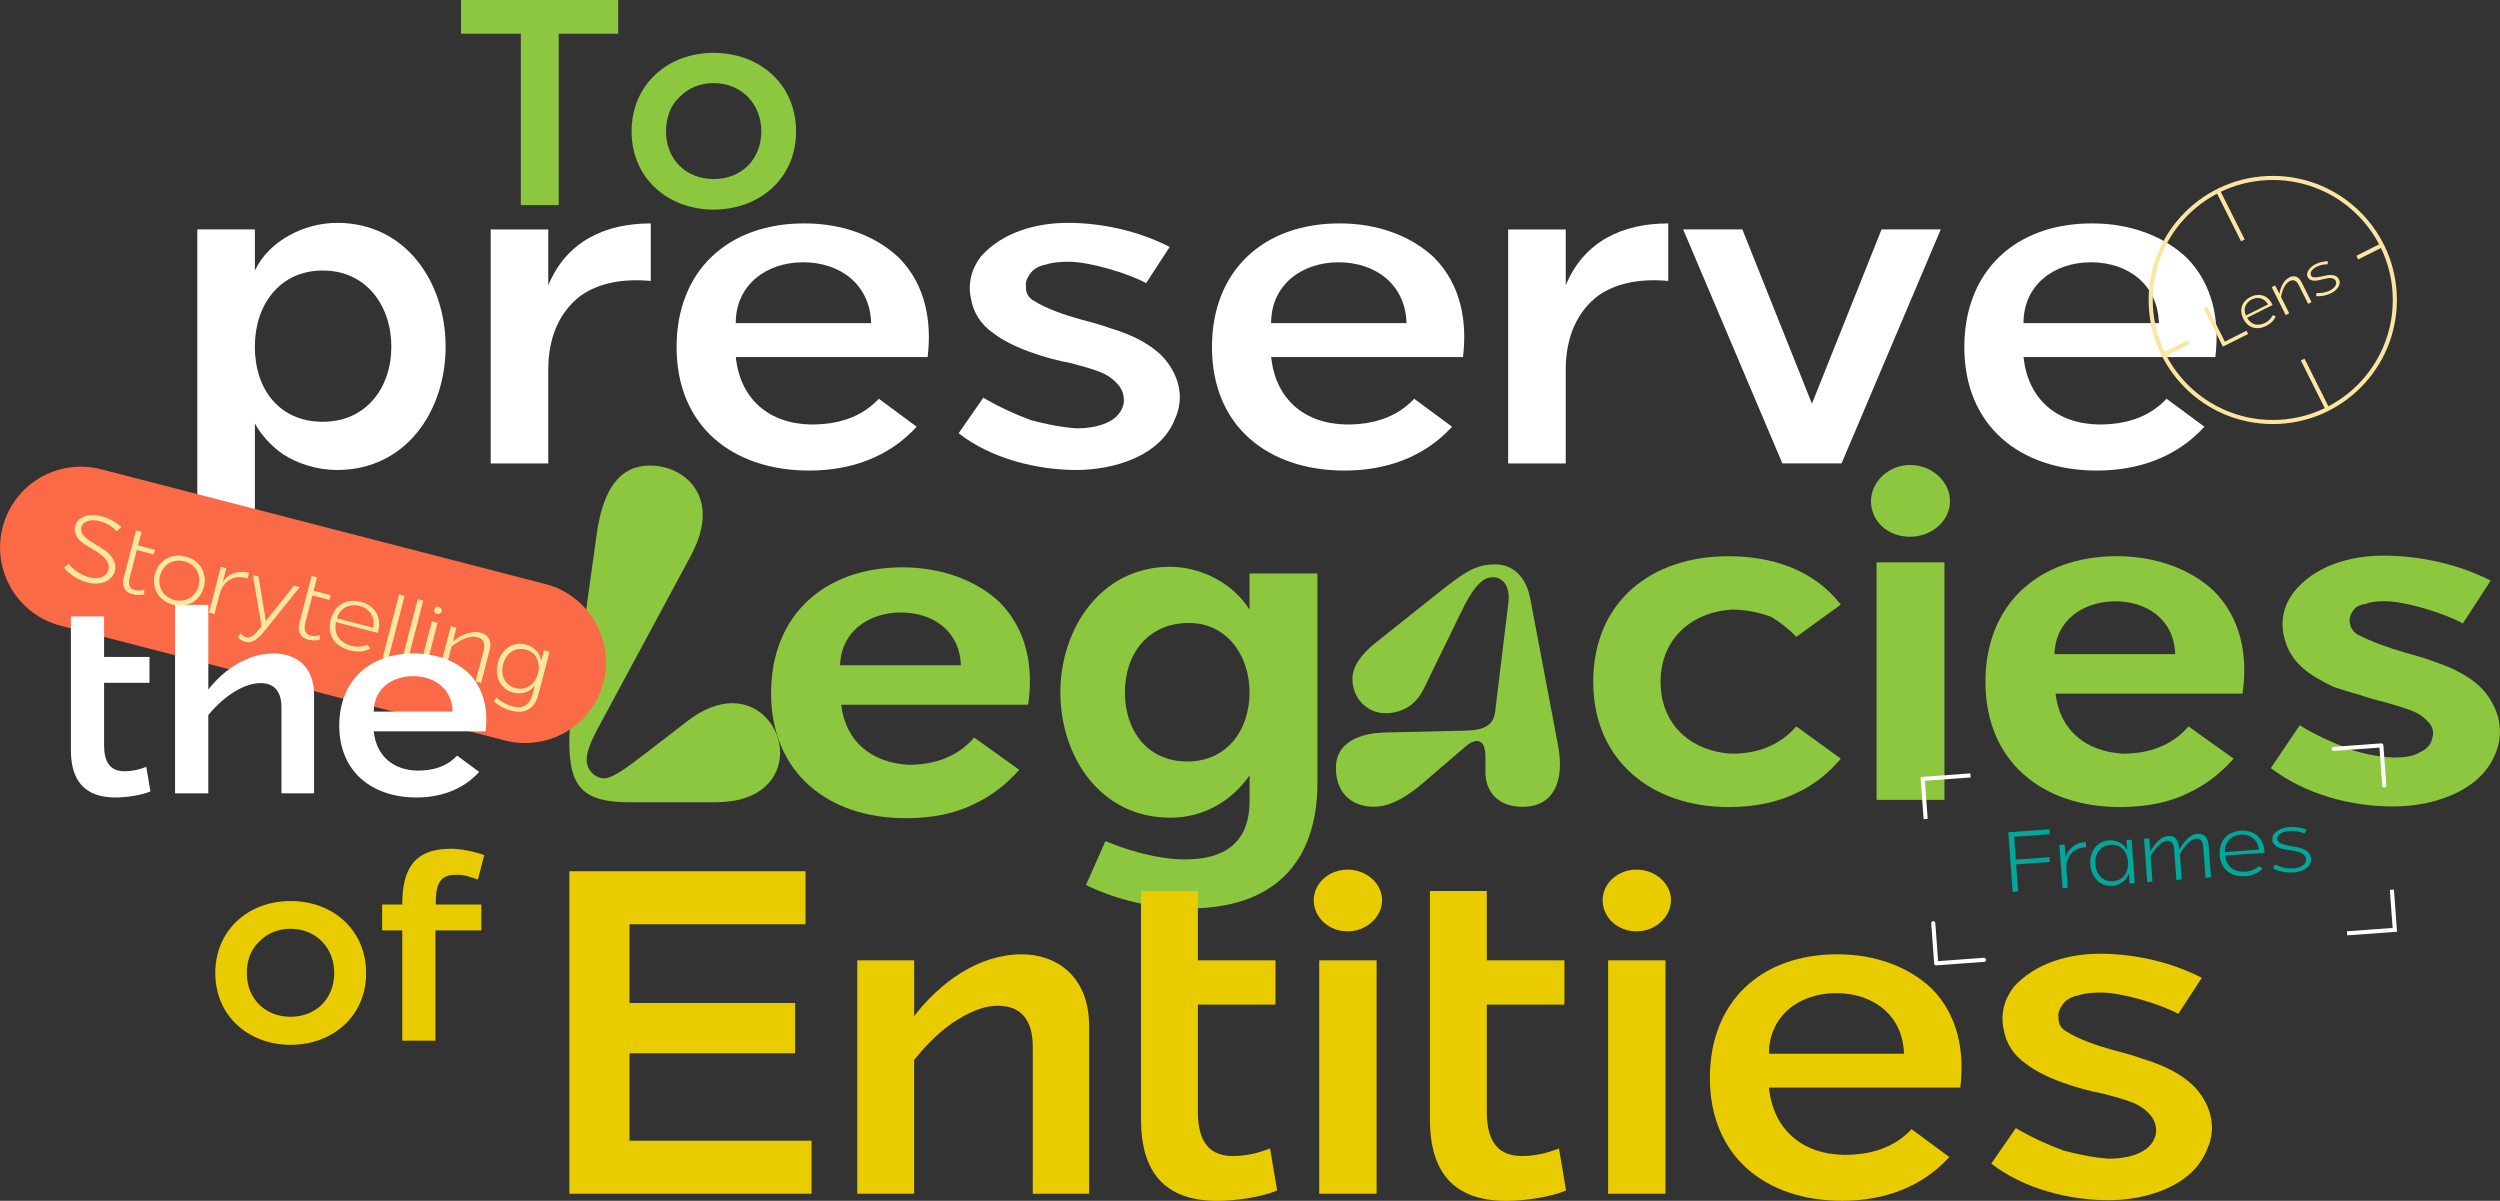 <svg width="610" height="293" viewBox="0 0 610 293" fill="none" xmlns="http://www.w3.org/2000/svg">
<rect x="0" y="0" width="610" height="293" fill="#333333" stroke="none"/>
<g clip-path="url(#clip0_653_84)">
<path d="M388.745 166.393C388.745 146.844 402.866 135.717 421.734 135.717C432.323 135.717 442.51 138.97 449.158 147.524L438.298 155.397C436.535 153.496 434.363 151.866 432.192 150.506C429.2 149.417 425.939 148.737 422.553 148.737C412.505 149.417 405.177 156.07 405.177 166.385C405.177 176.701 412.505 183.353 422.553 183.894C428.798 183.894 434.093 181.994 438.305 177.242L449.165 185.115C446.174 188.646 442.781 191.359 438.846 193.26C433.691 195.833 428.118 196.922 421.741 196.922C403.137 196.922 388.752 185.656 388.752 166.385L388.745 166.393Z" fill="#8DC63F"/>
<path d="M456.522 122.28C456.522 117.528 460.873 113.455 466.022 113.455C471.455 113.455 475.799 117.528 475.799 122.28C475.799 127.031 471.455 130.965 466.022 130.965C460.588 130.965 456.522 127.163 456.522 122.28ZM474.446 137.208V195.168H457.882V137.208H474.446Z" fill="#8DC63F"/>
<path d="M484.45 166.393C484.45 147.253 497.621 135.717 516.489 135.709C525.995 135.709 534.413 138.831 540.11 144.124C546.896 150.908 548.527 160.142 547.167 169.236H501.548C502.638 178.331 509.015 183.353 517.98 183.894C524.226 183.894 529.93 181.994 534.003 177.242L545.002 185.115C541.879 188.646 538.347 191.359 534.413 193.26C529.396 195.833 523.692 196.922 517.308 196.922C498.433 196.922 484.45 185.927 484.45 166.385V166.393ZM530.749 159.608C530.478 151.194 523.955 146.712 515.947 146.712C508.21 146.844 501.555 151.325 501.285 159.608H530.749Z" fill="#8DC63F"/>
<path d="M581.508 135.578C590.328 135.578 599.835 137.617 607.726 141.675L600.939 152.129C596.603 149.687 586.957 146.697 581.933 146.697C580.031 146.697 578.4 146.836 577.179 147.377C575.687 147.516 574.598 148.189 574.057 149.146C573.508 149.958 573.106 151.047 573.376 151.998C573.508 153.087 574.049 154.037 575.271 154.849C578.664 156.611 583.008 158.102 586.671 159.191C588.982 159.871 591.286 160.412 593.729 161.363C599.425 163.264 605.671 166.246 608.391 172.08C610.424 176.013 610.563 180.495 608.523 184.706C604.449 193.523 593.048 196.783 583.944 196.783C573.493 196.783 562.495 193.801 554.077 187.418L561.134 176.964C564.798 179.274 569.142 181.175 573.216 182.798C576.609 183.887 580.412 184.706 583.944 184.838C586.657 184.838 588.829 184.567 590.321 183.617C592.222 182.805 593.173 181.584 593.443 180.224C593.984 178.733 593.575 177.103 592.354 176.013C591.403 174.924 590.043 173.981 588.141 173.301C586.379 172.621 584.478 172.08 582.167 171.4C579.995 170.859 577.823 170.318 575.651 169.507C573.479 168.966 571.438 168.286 569.405 167.606C564.111 165.025 559.087 162.174 557.463 155.931C556.242 151.72 557.193 147.787 559.635 144.533C564.791 138.012 573.486 135.578 581.494 135.578H581.508Z" fill="#8DC63F"/>
<path d="M188.149 169.112C188.149 149.973 201.32 138.436 220.187 138.429C229.687 138.429 238.112 141.551 243.808 146.844C250.595 153.628 252.226 162.861 250.865 171.956H205.247C206.337 181.051 212.713 186.073 221.672 186.614C227.917 186.614 233.621 184.713 237.695 179.961L248.693 187.835C245.571 191.366 242.039 194.078 238.104 195.979C233.087 198.553 227.383 199.642 220.999 199.642C202.132 199.642 188.142 188.646 188.142 169.105L188.149 169.112ZM234.448 162.328C234.177 153.913 227.654 149.432 219.646 149.432C211.909 149.563 205.254 154.045 204.984 162.328H234.448Z" fill="#8DC63F"/>
<path d="M258.727 168.973C258.727 153.365 268.643 138.297 285.471 138.297C292.937 138.297 300.821 142.238 304.887 148.752V139.928H321.451V190.971C321.451 211.061 310.181 221.647 290.224 221.647C281.127 221.647 272.578 219.615 264.972 215.945L269.726 205.22C275.159 207.53 282.626 209.694 289.142 209.694C298.641 209.694 304.894 205.761 304.894 195.445V189.202C300.279 195.716 293.493 199.518 285.478 199.518C268.504 199.518 258.734 184.589 258.734 168.981L258.727 168.973ZM274.479 168.973C274.479 178.199 279.913 185.803 289.683 185.803C299.453 185.803 304.887 178.068 304.887 168.973C304.887 159.879 299.321 152.005 290.085 152.005C280.176 152.005 274.472 159.469 274.472 168.973H274.479Z" fill="#8DC63F"/>
<path d="M364.824 173.579L368.042 147.07C368.568 142.954 366.543 140.33 363.398 140.929C360.253 141.529 357.555 147.216 356.429 149.541L347.368 168.111C344.969 173.053 340.779 174.025 338.007 174.025C333.59 174.025 329.992 170.355 329.992 165.713C329.992 162.496 332.237 159.572 335.689 156.801L350.747 144.819C357.262 139.65 359.961 137.705 364.831 137.705C369.329 137.705 372.4 140.922 373.373 146.018L380.189 182.038C381.761 190.423 379.216 196.864 371.501 196.864C365.358 196.864 362.44 192.967 362.44 188.405V184.509C362.44 180.393 360.268 179.866 357.643 182.111L350.3 188.398C346.856 191.315 341.313 196.856 335.17 196.856C330.826 196.856 325.955 194.385 325.955 187.345C325.955 181.358 331.352 178.887 337.941 178.733L357.27 178.28C361.541 178.207 364.385 177.381 364.839 173.564L364.824 173.579Z" fill="#8DC63F"/>
<path d="M158.634 113.587C164.682 113.587 171.468 117.615 171.468 125.672C171.468 128.428 170.62 131.71 168.601 135.534L146.224 177.088C144.425 180.378 143.145 183.236 143.145 185.357C143.145 188.113 145.478 189.911 147.284 189.911C149.515 189.911 152.586 187.579 157.998 183.449L167.753 175.918C171.783 172.841 175.49 171.576 178.679 171.576C185.677 171.576 190.343 177.615 190.343 183.661C190.343 189.707 185.78 195.745 174.649 195.745H153.544C141.982 195.745 138.911 191.819 138.911 180.904C138.911 179.208 139.02 177.3 139.335 175.18L145.595 130.336C147.182 118.99 151.423 113.587 158.634 113.587Z" fill="#8DC63F"/>
<path d="M48.142 55.978H62.19V66.009C65.663 58.654 74.359 54.377 82.249 54.377C99.099 54.377 108.73 68.955 108.73 84.593C108.73 100.23 99.099 114.676 82.249 114.676C77.43 114.676 72.75 113.207 69.005 110.802C66.197 108.798 63.791 106.254 62.19 103.315V134.861H48.142V55.986V55.978ZM62.182 84.593C62.182 94.886 68.069 102.906 78.768 102.913C89.336 102.913 95.486 94.623 95.486 84.593C95.486 74.562 89.336 66.009 78.768 66.009C68.201 66.009 62.182 74.431 62.182 84.593Z" fill="white"/>
<path d="M133.777 55.978V69.62C138.194 58.932 147.555 54.516 158.787 54.516V68.553C151.569 67.88 145.821 69.225 141.668 72.164C136.585 76.039 133.777 82.195 133.777 90.215V113.083H119.729V55.993H133.769L133.777 55.978Z" fill="white"/>
<path d="M165.084 84.724C165.084 66.001 177.662 54.509 196.245 54.509C205.613 54.509 213.767 57.587 219.383 62.931C225.804 69.474 227.405 78.298 226.338 87.129H179.534C180.602 97.423 187.688 103.447 197.992 103.579C204.274 103.579 210.03 101.978 214.439 97.299L223.668 104.12C216.845 111.606 207.485 114.815 197.459 114.815C178.73 114.815 165.091 103.988 165.091 84.731L165.084 84.724ZM212.56 78.839C212.289 69.35 204.94 63.998 195.974 63.998C187.008 63.998 179.52 69.481 179.52 78.839H212.553H212.56Z" fill="white"/>
<path d="M239.384 62.529C244.598 56.651 252.891 54.377 260.519 54.377C268.943 54.377 277.909 56.388 285.405 60.255L279.649 69.079C275.24 66.674 265.872 63.867 260.789 63.867C258.785 63.867 256.782 64.006 255.304 64.539C253.564 64.81 252.226 65.614 251.428 66.681C250.756 67.617 250.09 68.816 250.361 69.891C250.229 71.229 250.763 72.567 252.233 73.363C255.041 75.235 260.124 76.975 263.597 77.911C266.003 78.576 268.278 79.117 270.823 80.045C276.578 81.785 282.991 84.724 285.931 90.076C288.067 93.68 288.6 98.096 286.736 102.109C283.255 111.343 271.62 114.676 262.661 114.676C252.891 114.676 241.797 111.869 233.906 105.721L239.925 97.035C243.538 99.178 247.545 101.042 251.56 102.519C255.034 103.454 258.91 104.251 262.661 104.522C266.808 104.522 273.097 103.454 274.165 98.505C274.428 96.765 273.894 94.894 272.556 93.556C271.488 92.357 269.879 91.282 268.007 90.609C265.864 89.805 263.722 89.272 261.316 88.606C255.429 87.539 246.872 84.863 242.324 81.252C239.245 79.11 237.504 76.171 236.971 73.1C236.035 69.087 237.11 65.475 239.377 62.536L239.384 62.529Z" fill="white"/>
<path d="M295.716 84.724C295.716 66.001 308.294 54.509 326.877 54.509C336.245 54.509 344.399 57.587 350.015 62.931C356.436 69.474 358.038 78.298 356.97 87.129H310.167C311.234 97.423 318.321 103.447 328.625 103.579C334.906 103.579 340.662 101.978 345.072 97.299L354.301 104.12C347.478 111.606 338.117 114.815 328.091 114.815C309.362 114.815 295.723 103.988 295.723 84.731L295.716 84.724ZM343.192 78.839C342.922 69.35 335.572 63.998 326.606 63.998C317.64 63.998 310.152 69.481 310.152 78.839H343.185H343.192Z" fill="white"/>
<path d="M382.039 55.978V69.62C386.456 58.932 395.817 54.516 407.049 54.516V68.553C399.831 67.88 394.083 69.225 389.93 72.164C384.847 76.039 382.039 82.195 382.039 90.215V113.083H367.991V55.993H382.032L382.039 55.978Z" fill="white"/>
<path d="M425.134 55.978L442.115 98.498L459.103 55.978H473.546L449.34 113.068H434.897L410.691 55.978H425.134Z" fill="white"/>
<path d="M479.295 84.724C479.295 66.001 491.873 54.509 510.455 54.509C519.823 54.509 527.977 57.587 533.594 62.931C540.014 69.474 541.616 78.298 540.548 87.129H493.745C494.813 97.423 501.899 103.447 512.203 103.579C518.485 103.579 524.24 101.978 528.65 97.299L537.879 104.12C531.056 111.606 521.695 114.815 511.669 114.815C492.941 114.815 479.302 103.988 479.302 84.731L479.295 84.724ZM526.771 78.839C526.5 69.35 519.15 63.998 510.185 63.998C501.219 63.998 493.73 69.481 493.73 78.839H526.763H526.771Z" fill="white"/>
<path d="M112.489 0H150.838V8.232H136.329V50.049H127.078V8.232H112.481V0H112.489Z" fill="#8DC63F"/>
<path d="M154.107 32.065C154.107 20.616 162.927 12.896 174.13 12.896C185.334 12.896 194.241 20.529 194.241 32.065C194.241 43.601 185.246 51.146 174.13 51.146C163.014 51.146 154.107 43.514 154.107 32.065ZM162.51 32.065C162.51 38.849 167.344 43.689 174.137 43.689C180.931 43.689 185.758 38.857 185.758 32.065C185.758 25.273 180.836 20.273 174.137 20.273C171 20.273 167.943 21.377 165.654 23.833C163.446 25.953 162.517 28.921 162.517 32.065H162.51Z" fill="#8DC63F"/>
<path d="M52.529 237.431C52.529 226.925 60.617 219.849 70.892 219.849C81.167 219.849 89.336 226.852 89.336 237.431C89.336 248.01 81.087 254.933 70.892 254.933C60.698 254.933 52.529 247.929 52.529 237.431ZM60.23 237.431C60.23 243.652 64.662 248.09 70.892 248.09C77.123 248.09 81.555 243.652 81.555 237.431C81.555 231.21 77.043 226.618 70.892 226.618C68.011 226.618 65.21 227.627 63.111 229.886C61.086 231.831 60.23 234.558 60.23 237.431Z" fill="#E9CC00"/>
<path d="M93.248 220.704H98.155C98.155 212.15 100.956 207.091 110.061 207.091C112.474 207.091 115.816 207.793 118.156 208.649L116.599 214.636C114.968 214.015 112.869 213.24 110.916 213.474C106.485 213.474 106.324 217.363 106.324 220.711H117.447V227.013H106.243V253.931H98.148V227.013H93.241V220.711L93.248 220.704Z" fill="#E9CC00"/>
<path d="M138.918 212.582H196.552V225.522H153.595V244.727H194.014V256.995H153.595V278.327H198.022V291.267H138.925V212.582H138.918Z" fill="#E9CC00"/>
<path d="M209.181 234.317H223.061V247.922C229.329 239.785 238.667 232.854 249.337 232.854C257.608 232.854 265.74 238.052 265.74 250.32V291.267H251.999V255.394C251.999 248.587 248.796 245.926 245.059 245.524C240.92 244.859 236.386 246.862 232.115 249.793C228.517 252.33 225.314 255.796 223.047 258.596V291.267H209.174V234.324L209.181 234.317Z" fill="#E9CC00"/>
<path d="M292.279 217.385V234.324H311.22V245.129H292.279V271.134C292.279 277.128 294.012 282.07 300.813 282.07C303.885 282.07 306.956 281.405 309.889 280.206L311.622 290.478C307.885 292.086 301.479 293.015 297.084 293.015C284.008 293.015 278.406 285.814 278.406 273.144V217.4H292.272L292.279 217.385Z" fill="#E9CC00"/>
<path d="M320.551 219.651C320.551 215.513 324.288 212.18 328.822 212.187C333.356 212.187 337.225 215.521 337.225 219.651C337.225 223.782 333.356 227.254 328.822 227.254C324.288 227.254 320.551 223.921 320.551 219.651ZM335.894 234.317V291.267H321.889V234.317H335.894Z" fill="#E9CC00"/>
<path d="M362.776 217.385V234.324H381.717V245.129H362.776V271.134C362.776 277.128 364.51 282.07 371.311 282.07C374.382 282.07 377.454 281.405 380.386 280.206L382.119 290.478C378.382 292.086 371.976 293.015 367.581 293.015C354.505 293.015 348.904 285.814 348.904 273.144V217.4H362.776V217.385Z" fill="#E9CC00"/>
<path d="M391.041 219.651C391.041 215.513 394.778 212.18 399.312 212.187C403.846 212.187 407.715 215.521 407.715 219.651C407.715 223.782 403.846 227.254 399.312 227.254C394.778 227.254 391.041 223.921 391.041 219.651ZM406.384 234.317V291.267H392.379V234.317H406.384Z" fill="#E9CC00"/>
<path d="M417.214 262.989C417.214 244.318 429.756 232.854 448.295 232.847C457.641 232.847 465.773 235.918 471.375 241.247C477.781 247.776 479.382 256.578 478.307 265.38H431.621C432.689 275.652 439.76 281.654 450.028 281.785C456.295 281.785 462.036 280.184 466.431 275.52L475.638 282.319C468.83 289.791 459.498 292.993 449.494 292.993C430.817 292.993 417.207 282.187 417.207 262.989H417.214ZM464.574 257.119C464.303 247.651 456.975 242.322 448.032 242.322C439.088 242.322 431.621 247.79 431.621 257.119H464.574Z" fill="#E9CC00"/>
<path d="M512.415 232.716C520.818 232.716 529.754 234.719 537.243 238.579L531.509 247.381C527.107 244.983 517.768 242.183 512.7 242.183C510.697 242.183 508.7 242.322 507.23 242.848C505.497 243.119 504.159 243.916 503.362 244.983C502.689 245.919 502.023 247.118 502.294 248.185C502.162 249.516 502.696 250.854 504.159 251.65C506.96 253.522 512.028 255.247 515.494 256.183C517.9 256.848 520.16 257.382 522.697 258.31C528.438 260.05 534.837 262.975 537.769 268.312C539.905 271.908 540.431 276.317 538.567 280.316C535.093 289.52 523.487 292.854 514.551 292.854C504.81 292.854 493.738 290.054 485.869 283.92L491.873 275.257C495.471 277.392 499.471 279.256 503.479 280.725C506.945 281.654 510.814 282.458 514.551 282.721C518.69 282.721 524.957 281.654 526.025 276.726C526.288 274.986 525.754 273.122 524.423 271.791C523.355 270.593 521.754 269.525 519.889 268.853C517.754 268.056 515.618 267.522 513.22 266.857C507.347 265.789 498.813 263.121 494.279 259.524C491.208 257.389 489.474 254.458 488.94 251.387C488.012 247.381 489.079 243.777 491.339 240.845C496.539 234.982 504.81 232.708 512.415 232.708V232.716Z" fill="#E9CC00"/>
<path d="M133.057 142.5L24.67 114.498C14.124 111.774 3.366 118.11 0.641 128.651C-2.084 139.192 4.256 149.946 14.802 152.671L123.189 180.673C133.735 183.398 144.494 177.061 147.219 166.52C149.944 155.979 143.603 145.225 133.057 142.5Z" fill="#FB6A46"/>
<path d="M24.667 125.935C26.444 126.395 28.243 127.28 29.574 128.596L28.506 129.598C28.023 129.108 27.438 128.684 26.897 128.289C26.129 127.814 25.288 127.397 24.352 127.156C23.021 126.812 21.032 126.746 20.118 128.04C19.811 128.486 19.694 129.042 19.891 129.678C20.03 130.212 20.374 130.723 20.791 131.052C21.237 131.476 21.683 131.783 22.18 132.134C22.736 132.471 23.285 132.807 23.84 133.143C24.367 133.472 24.864 133.801 25.391 134.159C26.685 134.964 27.789 136.199 28.06 137.712C28.331 138.809 28.06 139.964 27.117 140.922C25.639 142.545 23.255 142.625 21.274 142.114C19.138 141.536 16.995 140.257 15.613 138.509L16.739 137.603C17.888 139.065 19.921 140.374 21.72 140.834C23.102 141.192 24.915 141.185 25.932 140.03C26.488 139.394 26.627 138.626 26.488 137.895C26.32 137.237 26.027 136.667 25.515 136.17C25.157 135.739 24.674 135.344 24.155 134.986C23.716 134.649 23.175 134.371 22.721 134.057C21.632 133.443 20.418 132.741 19.489 131.915C18.948 131.33 18.531 130.665 18.334 129.919C18.078 128.881 18.319 127.938 18.941 127.156C20.316 125.511 22.721 125.438 24.681 125.942L24.667 125.935Z" fill="#FCE6A2"/>
<path d="M34.532 129.788L33.684 133.077L37.83 134.152L37.538 135.3L33.391 134.225L31.636 141.002C31.314 142.252 31.387 143.583 32.872 143.963C33.633 144.16 34.415 144.139 35.197 143.897L35.183 145.038C34.269 145.25 33.164 145.213 32.331 144.994C31.314 144.731 30.7 144.212 30.364 143.568C29.947 142.823 29.969 141.88 30.217 140.885L33.179 129.437L34.539 129.788H34.532Z" fill="#FCE6A2"/>
<path d="M37.786 140.118C38.686 136.652 41.838 134.905 45.275 135.79C48.69 136.674 50.657 139.738 49.758 143.21C48.866 146.654 45.648 148.437 42.233 147.553C38.818 146.668 36.894 143.561 37.779 140.118H37.786ZM39.066 140.447C38.357 143.181 39.805 145.674 42.54 146.383C45.253 147.085 47.747 145.615 48.456 142.874C49.151 140.191 47.688 137.669 44.975 136.967C42.233 136.258 39.768 137.734 39.066 140.447Z" fill="#FCE6A2"/>
<path d="M55.228 138.641L54.35 142.033C54.965 141.054 55.762 140.337 56.837 139.95C57.992 139.467 59.345 139.401 60.778 139.774L60.427 141.134C58.899 140.681 57.553 140.725 56.471 141.251C55.045 141.909 54.029 143.261 53.553 145.118L52.339 149.812L50.986 149.461L53.875 138.297L55.235 138.648L55.228 138.641Z" fill="#FCE6A2"/>
<path d="M61.663 140.308L63.075 140.673L64.866 151.515L71.711 142.91L73.123 143.276L65.203 153.138C64.735 153.767 63.777 154.885 63.353 155.244C62.512 156.114 61.334 157.005 59.879 156.625C59.067 156.413 58.489 155.989 58.051 155.514L58.687 154.564C59.148 155.046 59.623 155.361 60.12 155.492C60.852 155.682 61.678 155.28 62.46 154.403C62.716 154.162 63.528 153.175 63.821 152.809L61.678 140.322L61.663 140.308Z" fill="#FCE6A2"/>
<path d="M77.379 140.863L76.531 144.153L80.677 145.228L80.385 146.376L76.238 145.301L74.483 152.078C74.161 153.328 74.234 154.659 75.719 155.039C76.479 155.236 77.262 155.214 78.044 154.973L78.03 156.114C77.116 156.318 76.011 156.289 75.178 156.07C74.161 155.807 73.547 155.287 73.21 154.644C72.794 153.898 72.816 152.955 73.064 151.968L76.026 140.52L77.386 140.871L77.379 140.863Z" fill="#FCE6A2"/>
<path d="M80.684 151.201C81.599 147.677 84.443 145.915 88.019 146.836C89.818 147.304 91.149 148.313 91.903 149.68C92.714 151.172 92.671 152.853 92.18 154.425L82.008 151.793C81.335 154.71 82.908 156.808 85.716 157.568C87.047 157.912 88.363 157.861 89.65 157.305L90.352 158.263C88.831 159.096 87.01 159.126 85.372 158.702C81.716 157.759 79.719 154.937 80.684 151.208V151.201ZM91.054 153.16C91.595 150.631 90.206 148.467 87.705 147.816C85.211 147.224 82.915 148.357 82.235 150.879L91.054 153.16Z" fill="#FCE6A2"/>
<path d="M93.387 160.412L97.365 145.031L98.718 145.381L94.74 160.763L93.38 160.412H93.387Z" fill="#FCE6A2"/>
<path d="M97.943 161.589L101.921 146.208L103.274 146.558L99.296 161.94L97.936 161.589H97.943Z" fill="#FCE6A2"/>
<path d="M106.77 151.961L103.881 163.125L102.499 162.766L105.388 151.603L106.77 151.961ZM105.951 148.686C106.068 148.24 106.565 147.926 107.062 148.057C107.582 148.189 107.896 148.715 107.779 149.161C107.648 149.658 107.136 149.943 106.609 149.804C106.112 149.68 105.827 149.183 105.951 148.686Z" fill="#FCE6A2"/>
<path d="M109.988 152.795L111.37 153.153L110.5 156.516C112.335 155.017 114.917 153.76 117.337 154.388C118.902 154.79 120.116 156.136 119.48 158.585L117.403 166.619L116.05 166.268L118.025 158.629C118.398 157.196 118.069 155.887 116.525 155.485C114.28 154.907 111.874 156.45 110.185 157.737L108.488 164.309L107.106 163.951L109.995 152.795H109.988Z" fill="#FCE6A2"/>
<path d="M121.469 161.743C122.288 158.585 124.943 156.384 128.307 157.247C130.267 157.751 131.788 159.286 132.044 161.304L132.724 158.672L134.084 159.023L131.422 169.324C130.947 171.152 130.164 172.365 129.045 173.023C127.758 173.915 126.047 173.747 124.584 173.374C123.019 172.972 121.454 172.036 120.474 171.086L121.162 170.26C122.347 171.291 123.714 172.007 125.228 172.395C127.89 173.082 129.374 171.656 130.011 169.178L130.501 167.277C129.243 168.9 127.246 169.522 125.264 169.01C121.922 168.147 120.657 164.872 121.469 161.743ZM122.771 162.079C122.105 164.66 123.114 167.204 125.828 167.906C126.946 168.198 127.985 168.074 128.804 167.591C130.025 166.963 130.888 165.764 131.276 164.28C131.897 161.882 131.005 159.199 128.424 158.533C125.63 157.81 123.48 159.345 122.778 162.079H122.771Z" fill="#FCE6A2"/>
<path d="M490.023 203.078L500.049 202.347L500.137 203.553L491.442 204.189L491.851 209.753L500.078 209.153L500.166 210.308L491.939 210.908L492.421 217.509L491.091 217.604L490.03 203.078H490.023Z" fill="#00A89C"/>
<path d="M503.771 206.083L504.005 209.285C504.254 208.254 504.737 207.398 505.556 206.748C506.419 205.995 507.574 205.534 508.927 205.439L509.022 206.719C507.567 206.777 506.404 207.208 505.622 207.983C504.583 208.978 504.093 210.447 504.217 212.194L504.539 216.625L503.259 216.72L502.492 206.178L503.771 206.083Z" fill="#00A89C"/>
<path d="M510.024 210.951C509.804 207.969 511.465 205.278 514.646 205.044C516.415 204.913 518.295 205.841 519.033 207.493L518.851 204.979L520.109 204.884L520.884 215.448L519.626 215.543L519.45 213.101C519.231 213.81 518.807 214.439 518.251 214.972C517.483 215.623 516.525 216.062 515.465 216.142C512.284 216.376 510.251 213.927 510.031 210.944L510.024 210.951ZM511.252 210.856C511.428 213.269 513.03 215.206 515.596 215.024C518.156 214.833 519.414 212.713 519.238 210.279C519.063 207.918 517.534 205.944 515.026 206.126C512.437 206.316 511.077 208.371 511.26 210.856H511.252Z" fill="#00A89C"/>
<path d="M523.143 204.672L524.423 204.576L524.657 207.749C525.63 206.17 527.041 204.109 529.06 203.962C530.244 203.875 531.319 204.416 531.612 206.353C531.648 206.521 531.714 207.04 531.751 207.26C532.753 205.673 534.157 203.59 536.175 203.443C537.506 203.348 538.742 204.021 538.91 206.265L539.481 214.073L538.15 214.168L537.609 206.733C537.484 205.059 536.753 204.569 535.897 204.628C534.201 204.752 532.658 207.069 531.89 208.415L532.343 214.6L531.034 214.695L530.493 207.26C530.369 205.585 529.637 205.096 528.782 205.154C527.085 205.278 525.542 207.618 524.745 208.912L525.198 215.119L523.919 215.214L523.151 204.672H523.143Z" fill="#00A89C"/>
<path d="M541.616 208.641C541.375 205.315 543.327 202.946 546.706 202.698C548.41 202.573 549.851 203.063 550.911 204.021C552.052 205.074 552.505 206.55 552.542 208.064L542.932 208.766C543.203 211.493 545.185 212.86 547.847 212.692C549.105 212.596 550.238 212.172 551.189 211.31L552.074 211.938C550.999 213.108 549.426 213.664 547.876 213.781C544.424 214.029 541.865 212.165 541.609 208.641H541.616ZM551.196 207.296C550.926 204.942 549.083 203.465 546.721 203.641C544.38 203.86 542.72 205.52 542.874 207.91L551.196 207.303V207.296Z" fill="#00A89C"/>
<path d="M558.516 201.791C559.972 201.681 561.427 201.952 562.795 202.42L562.341 203.37C561.295 202.954 559.76 202.639 558.626 202.727C558.18 202.756 557.646 202.851 557.164 203.034C556.483 203.231 555.752 203.758 555.664 204.533C555.642 204.884 555.745 205.242 556.11 205.542C556.374 205.724 556.732 205.863 557.083 206.017C558.048 206.295 558.948 206.448 559.928 206.602C561.054 206.792 562.363 207.121 563.197 207.976C563.679 208.488 563.979 209.182 563.906 209.928C563.701 211.924 561.339 212.765 559.643 212.889C558.063 213.006 555.986 212.662 554.589 211.851L555.138 210.944C556.6 211.653 557.939 211.975 559.57 211.909C560.776 211.821 562.619 211.288 562.685 209.804C562.67 209.285 562.487 208.831 562.071 208.488C561.756 208.217 561.317 207.998 560.835 207.859C560.33 207.72 559.804 207.611 559.226 207.53C558.253 207.406 557.303 207.274 556.359 206.974C555.95 206.806 555.54 206.616 555.248 206.36C554.699 205.929 554.436 205.381 554.443 204.81C554.348 202.859 556.93 201.93 558.509 201.813L558.516 201.791Z" fill="#00A89C"/>
<path d="M469.861 199.839L469.144 190.05L480.801 189.202" stroke="white" stroke-miterlimit="10"/>
<path d="M581.765 191.673L581.048 181.884L569.398 182.732" stroke="white" stroke-linecap="round" stroke-linejoin="round"/>
<path d="M471.718 225.259L472.435 235.048L484.085 234.2" stroke="white" stroke-linecap="round" stroke-linejoin="round"/>
<path d="M583.622 217.093L584.339 226.882L572.689 227.73" stroke="white" stroke-miterlimit="10"/>
<path d="M537.66 75.176L538.537 74.738L542.859 83.357L548.147 80.703L548.541 81.486L542.377 84.578L537.66 75.176Z" fill="#FCE6A2"/>
<path d="M547.379 77.816C546.296 75.666 546.947 73.546 549.134 72.45C550.231 71.901 551.335 71.828 552.308 72.172C553.361 72.559 554.07 73.422 554.509 74.416L548.293 77.531C549.229 79.27 550.925 79.636 552.659 78.795C553.47 78.386 554.107 77.786 554.509 76.953L555.277 77.128C554.882 78.203 553.99 79.015 552.988 79.512C550.757 80.63 548.534 80.089 547.386 77.816H547.379ZM553.397 74.277C552.571 72.778 550.933 72.303 549.404 73.071C547.905 73.861 547.254 75.425 548.015 76.975L553.397 74.277Z" fill="#FCE6A2"/>
<path d="M554.297 70.059L555.145 69.635L556.176 71.689C556.44 70.139 557.178 68.399 558.655 67.654C559.613 67.171 560.798 67.317 561.551 68.816L564.016 73.722L563.189 74.138L560.849 69.474C560.41 68.597 559.672 68.085 558.736 68.56C557.361 69.247 556.842 71.068 556.557 72.442L558.568 76.456L557.719 76.88L554.297 70.066V70.059Z" fill="#FCE6A2"/>
<path d="M563.072 67.595C562.473 66.323 563.935 64.985 564.959 64.474C565.903 64.006 566.941 63.779 567.987 63.713L567.95 64.474C567.138 64.481 566.027 64.7 565.296 65.066C565.01 65.212 564.674 65.416 564.403 65.672C564.009 65.994 563.665 66.542 563.818 67.083C563.899 67.325 564.067 67.537 564.396 67.632C564.623 67.676 564.901 67.676 565.179 67.676C565.895 67.595 566.539 67.449 567.234 67.281C568.038 67.098 569.003 66.952 569.793 67.295C570.254 67.5 570.649 67.88 570.81 68.399C571.226 69.788 569.881 71.002 568.784 71.55C567.767 72.062 566.283 72.406 565.127 72.245L565.244 71.484C566.414 71.558 567.394 71.404 568.462 70.907C569.245 70.512 570.327 69.657 569.954 68.641C569.8 68.297 569.552 68.041 569.179 67.931C568.894 67.836 568.543 67.814 568.184 67.851C567.811 67.902 567.424 67.975 567.021 68.078C566.334 68.26 565.669 68.436 564.959 68.494C564.637 68.494 564.316 68.48 564.052 68.392C563.57 68.26 563.241 67.961 563.087 67.581L563.072 67.595Z" fill="#FCE6A2"/>
<path d="M541.148 46.482L547.262 58.654" stroke="#FCE6A2" stroke-miterlimit="10"/>
<path d="M561.851 87.729L567.958 99.909" stroke="#FCE6A2" stroke-miterlimit="10"/>
<path d="M575.183 62.85L581.275 59.795" stroke="#FCE6A2" stroke-miterlimit="10"/>
<path d="M527.933 86.544L534.025 83.489" stroke="#FCE6A2" stroke-miterlimit="10"/>
<path d="M554.553 102.972C571.003 102.972 584.339 89.64 584.339 73.195C584.339 56.75 571.003 43.419 554.553 43.419C538.102 43.419 524.767 56.75 524.767 73.195C524.767 89.64 538.102 102.972 554.553 102.972Z" stroke="#FBE6A1" stroke-miterlimit="10"/>
<path d="M25.398 150.397V160.295H36.47V166.605H25.398V181.804C25.398 185.306 26.415 188.193 30.386 188.193C32.185 188.193 33.976 187.806 35.688 187.104L36.704 193.106C34.517 194.042 30.773 194.59 28.206 194.59C20.564 194.59 17.295 190.379 17.295 182.973V150.397H25.398Z" fill="white"/>
<path d="M42.723 147.589H50.833V168.242C54.65 163.329 60.42 159.433 66.812 159.433C72.194 159.513 76.633 162.474 76.633 169.639V193.567H68.677V172.599C68.677 169.098 67.199 166.678 63.609 166.678C58.775 166.678 53.634 170.969 50.825 174.471V193.567H42.715V147.582L42.723 147.589Z" fill="white"/>
<path d="M82.776 177.052C82.776 166.137 90.104 159.44 100.942 159.433C106.397 159.433 111.158 161.224 114.427 164.346C118.171 168.162 119.107 173.309 118.478 178.448H91.193C91.815 184.45 95.947 187.959 101.951 188.032C105.615 188.032 108.964 187.097 111.538 184.37L116.92 188.347C112.942 192.711 107.487 194.583 101.644 194.583C90.725 194.583 82.776 188.274 82.776 177.044V177.052ZM110.456 173.623C110.302 168.089 106.017 164.974 100.788 164.974C95.559 164.974 91.201 168.169 91.201 173.623H110.456Z" fill="white"/>
</g>
<defs>
<clipPath id="clip0_653_84">
<rect width="610" height="293" fill="white"/>
</clipPath>
</defs>
</svg>
